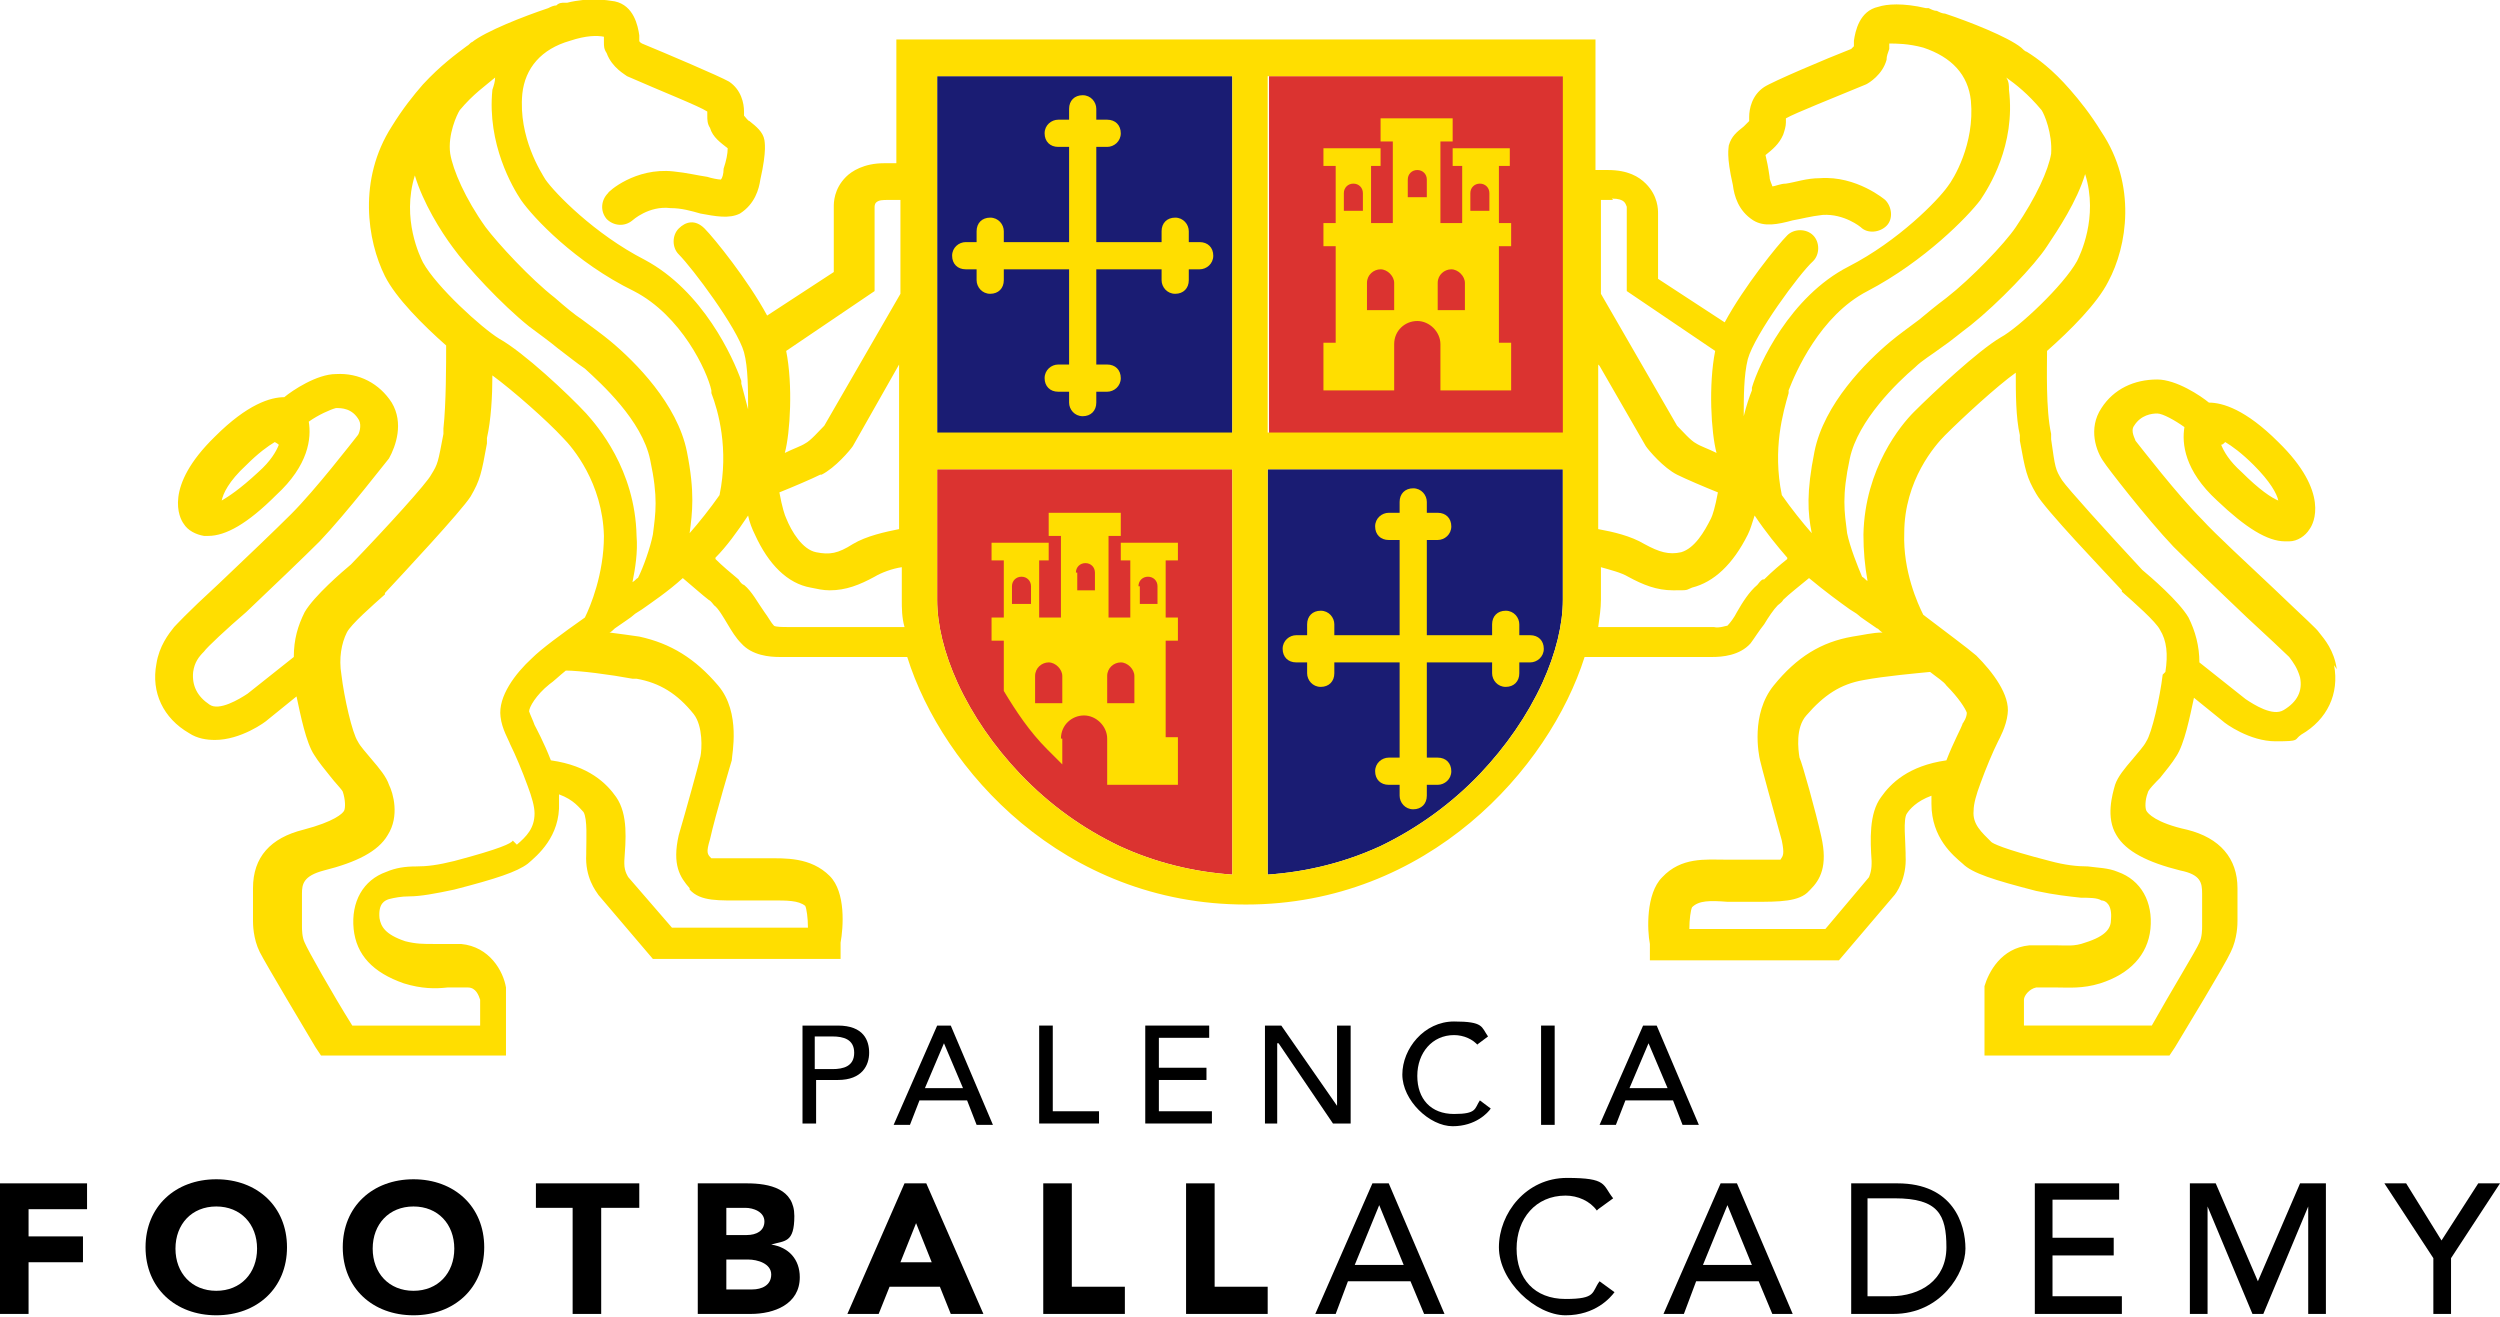 <?xml version="1.0" encoding="UTF-8"?>
<svg id="Capa_1" data-name="Capa 1" xmlns="http://www.w3.org/2000/svg" xmlns:xlink="http://www.w3.org/1999/xlink" version="1.1" viewBox="0 0 183.8 96.8">
  <defs>
    <style>
      .cls-1 {
        clip-path: url(#clippath);
      }

      .cls-2 {
        fill: none;
      }

      .cls-2, .cls-3, .cls-4, .cls-5, .cls-6 {
        stroke-width: 0px;
      }

      .cls-3 {
        fill: #1a1c73;
      }

      .cls-7 {
        clip-path: url(#clippath-1);
      }

      .cls-8 {
        clip-path: url(#clippath-4);
      }

      .cls-9 {
        clip-path: url(#clippath-3);
      }

      .cls-10 {
        clip-path: url(#clippath-2);
      }

      .cls-11 {
        clip-path: url(#clippath-7);
      }

      .cls-12 {
        clip-path: url(#clippath-8);
      }

      .cls-13 {
        clip-path: url(#clippath-6);
      }

      .cls-14 {
        clip-path: url(#clippath-5);
      }

      .cls-4 {
        fill: #ffde00;
      }

      .cls-5 {
        fill: #000;
      }

      .cls-6 {
        fill: #db3330;
      }
    </style>
    <clipPath id="clippath">
      <rect class="cls-2" width="183.8" height="96.8"/>
    </clipPath>
    <clipPath id="clippath-1">
      <rect class="cls-2" width="183.8" height="96.8"/>
    </clipPath>
    <clipPath id="clippath-2">
      <rect class="cls-2" width="183.8" height="96.8"/>
    </clipPath>
    <clipPath id="clippath-3">
      <rect class="cls-2" width="183.8" height="96.8"/>
    </clipPath>
    <clipPath id="clippath-4">
      <rect class="cls-2" width="183.8" height="96.8"/>
    </clipPath>
    <clipPath id="clippath-5">
      <rect class="cls-2" width="183.8" height="96.8"/>
    </clipPath>
    <clipPath id="clippath-6">
      <rect class="cls-2" width="183.8" height="96.8"/>
    </clipPath>
    <clipPath id="clippath-7">
      <rect class="cls-2" width="183.8" height="96.8"/>
    </clipPath>
    <clipPath id="clippath-8">
      <rect class="cls-2" width="183.8" height="96.8"/>
    </clipPath>
  </defs>
  <polygon class="cls-5" points="0 87 0 96.6 2.1 96.6 2.1 92.8 6.1 92.8 6.1 90.9 2.1 90.9 2.1 88.9 6.4 88.9 6.4 87 0 87"/>
  <g class="cls-1">
    <path class="cls-5" d="M15.9,86.7c3,0,5.2,2,5.2,5s-2.2,5-5.2,5-5.2-2-5.2-5,2.2-5,5.2-5M15.9,94.9c1.8,0,3-1.3,3-3.1s-1.2-3.1-3-3.1-3,1.3-3,3.1,1.2,3.1,3,3.1"/>
    <path class="cls-5" d="M30.4,86.7c3,0,5.2,2,5.2,5s-2.2,5-5.2,5-5.2-2-5.2-5,2.2-5,5.2-5M30.4,94.9c1.8,0,3-1.3,3-3.1s-1.2-3.1-3-3.1-3,1.3-3,3.1,1.2,3.1,3,3.1"/>
  </g>
  <polygon class="cls-5" points="39.4 87 39.4 88.8 42.1 88.8 42.1 96.6 44.2 96.6 44.2 88.8 47 88.8 47 87 39.4 87"/>
  <g class="cls-7">
    <path class="cls-5" d="M51.3,87h3.6c1.7,0,3.5.4,3.5,2.4s-.7,1.8-1.7,2.1h0c1.3.2,2.1,1.1,2.1,2.4,0,2-1.9,2.7-3.6,2.7h-3.9v-9.6ZM53.4,90.8h1.5c.7,0,1.3-.3,1.3-1s-.8-1-1.4-1h-1.4v2ZM53.4,94.8h1.9c.7,0,1.4-.3,1.4-1.1s-1-1.1-1.7-1.1h-1.6v2.2Z"/>
  </g>
  <path class="cls-5" d="M67.3,89.8l1.2,3h-2.3l1.2-3ZM66.5,87l-4.2,9.6h2.3l.8-2h3.7l.8,2h2.4l-4.2-9.6h-1.7Z"/>
  <polygon class="cls-5" points="76.7 87 76.7 96.6 82.7 96.6 82.7 94.6 78.8 94.6 78.8 87 76.7 87"/>
  <polygon class="cls-5" points="87.2 87 87.2 96.6 93.2 96.6 93.2 94.6 89.3 94.6 89.3 87 87.2 87"/>
  <path class="cls-5" d="M101.4,88.6h0l1.8,4.4h-3.6l1.8-4.4ZM100.9,87l-4.2,9.6h1.5l.9-2.4h4.6l1,2.4h1.5l-4.1-9.6h-1.2Z"/>
  <g class="cls-10">
    <path class="cls-5" d="M117.4,89c-.5-.7-1.4-1.1-2.3-1.1-2.2,0-3.6,1.7-3.6,3.9s1.3,3.7,3.6,3.7,1.9-.5,2.5-1.3l1.1.8c-.3.4-1.4,1.7-3.6,1.7s-4.9-2.5-4.9-5,2-5.1,5-5.1,2.6.5,3.4,1.5l-1.1.8Z"/>
  </g>
  <path class="cls-5" d="M127,88.6h0l1.8,4.4h-3.6l1.8-4.4ZM126.5,87l-4.2,9.6h1.5l.9-2.4h4.6l1,2.4h1.5l-4.1-9.6h-1.2Z"/>
  <g class="cls-9">
    <path class="cls-5" d="M136.1,87h3.4c4.1,0,5,3,5,4.8s-1.8,4.8-5.3,4.8h-3.1v-9.6ZM137.4,95.3h1.6c2.2,0,4.1-1.2,4.1-3.6s-.6-3.6-3.8-3.6h-2v7.2Z"/>
  </g>
  <polygon class="cls-5" points="149.6 87 149.6 96.6 156 96.6 156 95.3 150.9 95.3 150.9 92.3 155.4 92.3 155.4 91 150.9 91 150.9 88.2 155.8 88.2 155.8 87 149.6 87"/>
  <polygon class="cls-5" points="169.1 87 166 94.2 166 94.2 162.9 87 161 87 161 96.6 162.3 96.6 162.3 88.7 162.3 88.7 165.6 96.6 166.4 96.6 169.7 88.7 169.7 88.7 169.7 96.6 171 96.6 171 87 169.1 87"/>
  <polygon class="cls-5" points="182.2 87 179.5 91.2 176.9 87 175.3 87 178.9 92.5 178.9 96.6 180.2 96.6 180.2 92.5 183.8 87 182.2 87"/>
  <g class="cls-8">
    <path class="cls-5" d="M59,75.4h2.6c1.9,0,2.3,1.1,2.3,2s-.5,2-2.3,2h-1.6v3.2h-1v-7.3ZM59.9,78.6h1.3c.8,0,1.6-.2,1.6-1.2s-.8-1.2-1.6-1.2h-1.3v2.3Z"/>
  </g>
  <path class="cls-5" d="M69,75.4h.9l3.1,7.3h-1.2l-.7-1.8h-3.5l-.7,1.8h-1.2l3.2-7.3ZM70.8,80l-1.4-3.3h0l-1.4,3.3h2.8Z"/>
  <polygon class="cls-5" points="76.4 75.4 77.4 75.4 77.4 81.7 80.8 81.7 80.8 82.6 76.4 82.6 76.4 75.4"/>
  <polygon class="cls-5" points="84.2 75.4 88.9 75.4 88.9 76.3 85.2 76.3 85.2 78.5 88.7 78.5 88.7 79.4 85.2 79.4 85.2 81.7 89.1 81.7 89.1 82.6 84.2 82.6 84.2 75.4"/>
  <polygon class="cls-5" points="93 75.4 94.2 75.4 98.3 81.3 98.3 81.3 98.3 75.4 99.3 75.4 99.3 82.6 98 82.6 94 76.7 93.9 76.7 93.9 82.6 93 82.6 93 75.4"/>
  <g class="cls-14">
    <path class="cls-5" d="M108.7,76.9c-.4-.5-1.1-.8-1.8-.8-1.6,0-2.7,1.3-2.7,3s1,2.8,2.7,2.8,1.5-.4,1.9-1l.8.6c-.2.3-1.1,1.3-2.8,1.3s-3.7-1.9-3.7-3.8,1.6-3.9,3.8-3.9,2,.4,2.5,1.1l-.8.6Z"/>
  </g>
  <rect class="cls-5" x="113.3" y="75.4" width="1" height="7.3"/>
  <path class="cls-5" d="M120.9,75.4h.9l3.1,7.3h-1.2l-.7-1.8h-3.5l-.7,1.8h-1.2l3.2-7.3ZM122.6,80l-1.4-3.3h0l-1.4,3.3h2.8Z"/>
  <g class="cls-13">
    <path class="cls-6" d="M90.6,34.5v29.8c-2.9-.2-5.7-.9-8.3-2.1-2.7-1.3-5.1-3-7.3-5.3-1.9-2-3.5-4.3-4.6-6.7-1-2.2-1.5-4.3-1.5-6.1v-9.6h21.7Z"/>
  </g>
  <rect class="cls-6" x="93.3" y="5.6" width="21.7" height="26.3"/>
  <g class="cls-11">
    <path class="cls-3" d="M114.9,34.5v9.6c0,1.8-.5,3.9-1.5,6.1-1.1,2.4-2.7,4.7-4.6,6.7-2.1,2.2-4.6,4-7.3,5.3-2.6,1.2-5.4,1.9-8.3,2.1v-29.8h21.7Z"/>
  </g>
  <rect class="cls-3" x="68.9" y="5.6" width="21.7" height="26.3"/>
  <g class="cls-12">
    <path class="cls-4" d="M111,12.2v-1.3h-4.2v1.3h.7v4.2h-1.6v-6h.9v-1.7h-5.3v1.7h.9v6h-1.6v-4.2h.7v-1.3h-4.2v1.3h.9v4.2h-.9v1.7h.9v7.1h-.9v3.5h5.2v-3.4h0c0-1,.8-1.7,1.7-1.7s1.7.8,1.7,1.7v3.4h5.2v-3.5h-.9v-7.1h.9v-1.7h-.9v-4.2h.9ZM100.1,15.5h-1.3v-1.3c0-.4.3-.7.7-.7s.7.3.7.7v1.3ZM102.5,22.8h-2v-2c0-.6.5-1,1-1s1,.5,1,1v2ZM104.8,14.5h-1.3v-1.3h0c0-.4.3-.7.7-.7s.7.3.7.7v1.3ZM107.7,22.8h-2v-2c0-.6.5-1,1-1s1,.5,1,1v2ZM109.4,15.5h-1.3v-1.3c0-.4.3-.7.7-.7s.7.3.7.7v1.3Z"/>
    <path class="cls-4" d="M88.2,17.8h-.8v-.8c0-.5-.4-1-1-1s-1,.4-1,1v.8h-4.8v-7h.8c.5,0,1-.4,1-1s-.4-1-1-1h-.8v-.8c0-.5-.4-1-1-1s-1,.4-1,1v.8h-.8c-.5,0-1,.4-1,1s.4,1,1,1h.8v7h-4.8v-.8c0-.5-.4-1-1-1s-1,.4-1,1v.8h-.8c-.5,0-1,.4-1,1s.4,1,1,1h.8v.8c0,.5.4,1,1,1s1-.4,1-1v-.8h4.8v7h-.8c-.5,0-1,.4-1,1s.4,1,1,1h.8v.8c0,.5.4,1,1,1s1-.4,1-1v-.8h.8c.5,0,1-.4,1-1s-.4-1-1-1h-.8v-7h4.8v.8c0,.5.4,1,1,1s1-.4,1-1v-.8h.8c.5,0,1-.4,1-1s-.4-1-1-1"/>
    <path class="cls-4" d="M112.5,46.7h-.8v-.8c0-.5-.4-1-1-1s-1,.4-1,1v.8h-4.8v-7h.8c.5,0,1-.4,1-1s-.4-1-1-1h-.8v-.8c0-.5-.4-1-1-1s-1,.4-1,1v.8h-.8c-.5,0-1,.4-1,1s.4,1,1,1h.8v7h-4.8v-.8c0-.5-.4-1-1-1s-1,.4-1,1v.8h-.8c-.5,0-1,.4-1,1s.4,1,1,1h.8v.8c0,.5.4,1,1,1s1-.4,1-1v-.8h4.8v7h-.8c-.5,0-1,.4-1,1s.4,1,1,1h.8v.8c0,.5.4,1,1,1s1-.4,1-1v-.8h.8c.5,0,1-.4,1-1s-.4-1-1-1h-.8v-7h4.8v.8c0,.5.4,1,1,1s1-.4,1-1v-.8h.8c.5,0,1-.4,1-1s-.4-1-1-1"/>
    <path class="cls-4" d="M78,54.3c0-1,.8-1.7,1.7-1.7s1.7.8,1.7,1.7v3.4h5.2v-3.5h-.9v-7.1h.9v-1.7h-.9v-4.2h.9v-1.3h-4.2v1.3h.7v4.2h-1.6v-6h.9v-1.7h-5.3v1.7h.9v6h-1.6v-4.2h.7v-1.3h-4.2v1.3h.9v4.2h-.9v1.7h.9v3.7c.9,1.5,1.9,3,3.2,4.3.4.4.7.7,1.1,1.1v-1.9h0ZM83.7,43.1h0c0-.4.3-.7.7-.7s.7.3.7.7v1.3h-1.3v-1.3ZM81.4,49.7h0c0-.6.5-1,1-1s1,.5,1,1v2h-2v-2ZM79.1,42.1h0c0-.4.3-.7.7-.7s.7.3.7.7v1.3h-1.3v-1.3ZM75.7,44.4h-1.3v-1.3c0-.4.3-.7.7-.7s.7.3.7.7v1.3ZM76.1,51.7v-2c0-.6.5-1,1-1s1,.5,1,1v2h-2Z"/>
    <path class="cls-4" d="M171.8,49.2c-.2-1.4-.9-2.2-1.3-2.7-.2-.3-.9-.9-3.3-3.2-1.9-1.8-4.3-4-5.3-5.1-1.8-1.8-4.5-5.3-4.9-5.8,0-.1-.4-.7-.1-1.1.5-.8,1.3-.9,1.7-.9.4,0,1.3.5,2,1-.2,1.2,0,3.2,2.4,5.4,2.1,2,3.7,3,5,3s.2,0,.3,0c.6,0,1.2-.4,1.5-.9.3-.4,1.5-2.7-2.3-6.4-2.4-2.4-4.1-2.9-5.1-2.9-.6-.5-2.4-1.7-3.8-1.7-1.7,0-3.2.7-4.1,2.1-1,1.5-.4,3.2.2,4h0c.1.2,3.1,4.1,5.1,6.2,1.1,1.1,3.4,3.3,5.4,5.2,1.3,1.2,2.8,2.6,3.1,2.9.3.4.6.8.8,1.5.2,1-.2,1.8-1.2,2.4-.8.5-2.2-.4-2.8-.8l-3.4-2.7c0-1.2-.3-2.3-.8-3.3-.7-1.2-2.8-3-3.4-3.5-2.6-2.8-5.5-6-5.9-6.6-.5-.8-.5-.9-.8-3v-.4c-.4-1.8-.3-4.9-.3-6.1,1.7-1.5,3.7-3.5,4.5-5.1,1.4-2.6,2.1-7.1-.5-11-.8-1.3-1.6-2.3-2.3-3.1,0,0,0,0,0,0,0,0,0,0,0,0-1.3-1.5-2.4-2.3-3.2-2.8-.1,0-.3-.2-.4-.3-1-.8-3.8-1.9-5.6-2.5-.2,0-.4-.1-.6-.2-.2,0-.4-.1-.6-.2,0,0-.1,0-.2,0-1.7-.4-2.9-.3-3.5-.1-1.4.3-1.7,1.8-1.8,2.5,0,.1,0,.3,0,.4,0,0-.1.1-.2.2-1.8.7-5.8,2.4-6.4,2.8-.9.6-1.1,1.6-1.1,2.2,0,0,0,.2,0,.3,0,0-.3.3-.4.4-.5.4-.9.7-1.1,1.4,0,.2-.2.7.3,2.9h0c.1.8.4,1.9,1.5,2.6.8.5,1.8.3,2.9,0,.6-.1,1.3-.3,2.2-.4,1.6-.1,2.8.9,2.8.9.5.5,1.4.4,1.9-.1.5-.5.4-1.4-.1-1.9,0,0-2.1-1.8-4.8-1.6-1,0-1.8.3-2.5.4-.4,0-.8.2-1,.2,0-.1-.2-.4-.2-.7h0c-.1-.7-.2-1.2-.3-1.6,0,0,0,0,0,0,.5-.4,1-.8,1.3-1.5.1-.3.2-.6.2-.9,0-.1,0-.2,0-.3.7-.4,3.5-1.5,5.9-2.5h0c.2-.1,1.2-.7,1.5-1.8,0-.3.1-.5.2-.8,0-.1,0-.3,0-.4.5,0,1.4,0,2.5.3,0,0,0,0,0,0,2.1.7,3.3,2,3.5,3.9.3,3.2-1.3,5.8-1.7,6.3-.7,1-3.6,4-7.3,5.9-4.3,2.2-6.6,7.2-7.1,8.9v.2c-.2.5-.4,1.1-.6,1.9,0-1.4,0-3,.3-4.2.5-1.8,3.8-6.3,4.8-7.2.5-.5.5-1.4,0-1.9s-1.4-.5-1.9,0c-.7.7-3.2,3.8-4.6,6.4l-4.9-3.2v-4.8c0-.3,0-1.3-.9-2.2-.5-.5-1.3-1-2.8-1h-.9V2.9h-51.4v9.1h-.9c-1.5,0-2.4.6-2.8,1-.9.9-.9,1.9-.9,2.2v4.8l-4.9,3.2c-1.4-2.6-3.9-5.7-4.6-6.4s-1.4-.5-1.9,0c-.5.5-.5,1.4,0,1.9,1,1,4.3,5.4,4.8,7.2.3,1.1.3,2.8.3,4.2-.2-.8-.4-1.5-.5-1.9v-.2c-.6-1.7-2.8-6.6-7.1-8.9-3.7-1.9-6.6-4.9-7.3-5.9-.3-.5-2-3.1-1.7-6.3.2-1.9,1.4-3.3,3.5-3.9,0,0,0,0,0,0,1.2-.4,2-.4,2.5-.3,0,.1,0,.3,0,.4,0,.3,0,.5.2.8.4,1.1,1.4,1.6,1.5,1.7h0c2.5,1.1,5.3,2.2,5.9,2.6,0,0,0,.2,0,.3,0,.3,0,.6.2.9.2.7.8,1.1,1.3,1.5,0,0,0,0,0,0,0,.4-.1.9-.3,1.5h0c0,.4-.1.7-.2.8-.2,0-.7-.1-1-.2-.7-.1-1.5-.3-2.5-.4-2.8-.3-4.8,1.5-4.8,1.6-.5.5-.6,1.3-.1,1.9.5.5,1.3.6,1.9.1,0,0,1.2-1.1,2.8-.9.8,0,1.5.2,2.2.4,1.1.2,2.1.4,2.9,0,1.1-.7,1.4-1.8,1.5-2.5h0c.5-2.2.3-2.8.3-2.9-.1-.6-.6-1-1.1-1.4-.1,0-.3-.3-.4-.4,0,0,0-.2,0-.3,0-.6-.2-1.6-1.1-2.2-.7-.4-4.7-2.1-6.4-2.8,0,0-.2-.1-.2-.2,0,0,0-.3,0-.4-.1-.7-.4-2.2-1.8-2.5-.6-.1-1.9-.3-3.5.1,0,0-.1,0-.2,0-.2,0-.4,0-.6.2-.2,0-.4.1-.6.2-1.8.6-4.6,1.7-5.6,2.5-.1,0-.2.2-.4.3-.8.6-1.9,1.4-3.2,2.8,0,0,0,0,0,0,0,0,0,0,0,0-.7.8-1.5,1.8-2.3,3.1-2.5,3.9-1.8,8.4-.5,11,.8,1.6,2.8,3.6,4.5,5.1,0,1.3,0,4.3-.2,6.1v.4c-.4,2.1-.4,2.2-.9,3-.3.6-3.2,3.8-5.9,6.6-.6.5-2.7,2.3-3.4,3.5-.5,1-.8,2-.8,3.3l-3.4,2.7c-.6.4-2.1,1.3-2.8.8-.9-.6-1.3-1.4-1.2-2.4.1-.7.4-1.1.8-1.5.2-.3,1.7-1.7,3.1-2.9,2-1.9,4.3-4.1,5.4-5.2,2-2.1,5-6,5.1-6.1h0c.5-.9,1.1-2.6.2-4.1-.9-1.4-2.4-2.2-4.1-2.1-1.4,0-3.2,1.2-3.8,1.7-1,0-2.7.5-5.1,2.9-3.8,3.7-2.6,6-2.3,6.4.3.5.9.8,1.5.9,0,0,.2,0,.3,0,1.3,0,2.9-.9,5-3,2.4-2.2,2.6-4.2,2.4-5.4.7-.5,1.6-.9,2-1,.4,0,1.2,0,1.7.9.2.4,0,1-.1,1.1-.4.5-3.1,4-4.9,5.8-1.1,1.1-3.4,3.3-5.3,5.1-2.5,2.3-3.1,3-3.3,3.2-.4.5-1.1,1.4-1.3,2.7-.4,2.1.5,4,2.4,5.1.6.4,1.3.5,1.9.5,1.9,0,3.7-1.3,3.9-1.5l2.1-1.7c.3,1.4.7,3.4,1.3,4.3.3.5.8,1.1,1.2,1.6.3.4.8.9.9,1.1.2.6.2,1.2.1,1.4-.1.2-.7.8-3,1.4-2.4.6-3.7,2-3.7,4.3v2.4c0,.2,0,1.3.5,2.3.4.8,3.5,6,4.1,7l.4.6h13.6v-5h0c-.2-1.2-1.2-3-3.3-3.2-.8,0-1.4,0-2,0-.8,0-1.3,0-2.1-.2-1.5-.5-1.8-1.1-1.9-1.7-.1-1.1.4-1.3.7-1.4.4-.1.9-.2,1.5-.2.8,0,1.9-.2,3.3-.5,3.1-.8,4.6-1.3,5.4-1.9h0c.7-.6,2.4-2,2.3-4.5,0-.2,0-.4,0-.6,1.1.4,1.5,1,1.8,1.3.3.5.2,2.1.2,2.9v.2c-.1,1.7.7,2.7.9,3l4,4.7h13.8v-1.2c.2-1.1.4-3.7-.8-4.9-1.4-1.4-3.3-1.3-4.6-1.3-.3,0-.6,0-.9,0s-.7,0-1.1,0c-.6,0-1.7,0-2.1,0-.3-.3-.4-.4-.1-1.4.4-1.8,1.6-5.8,1.6-5.8h0c0-.4.7-3.5-1-5.5-1.7-2-3.5-3.1-5.8-3.6-.7-.1-1.4-.2-2.2-.3.1,0,.3-.2.4-.3.7-.5,1.2-.8,1.4-1,.1-.1.3-.2.6-.4.7-.5,1.9-1.3,3-2.3.6.5,1.5,1.3,1.9,1.6.2.1.3.3.4.4.3.2.7.9,1,1.4.3.5.6,1,1,1.4.8.9,2.1,1,2.8,1s.3,0,.4,0h9c2.6,8.3,11.5,18.2,24.9,18.2s22.3-10,24.9-18.2h9c0,0,.2,0,.4,0,.7,0,2-.1,2.8-1,.3-.4.6-.9,1-1.4.3-.5.7-1.1,1-1.4.1-.1.3-.2.4-.4.4-.4,1.3-1.1,1.9-1.6,1.2,1,2.3,1.8,3,2.3.3.2.5.3.6.4.2.2.7.5,1.4,1,.1,0,.2.2.4.3-.7,0-1.5.2-2.2.3-2.3.4-4.1,1.5-5.8,3.6-1.7,2.1-1.1,5.1-1,5.5h0c0,.1,1.1,4.1,1.6,5.9.2,1,.1,1.1-.1,1.4-.4,0-1.5,0-2.1,0-.4,0-.7,0-1.1,0s-.6,0-.9,0c-1.4,0-3.2-.2-4.6,1.3-1.2,1.2-1.1,3.9-.9,4.9v1.2h13.9l4-4.7c.2-.2,1-1.3.9-3v-.2c0-.8-.2-2.5.1-2.9.2-.3.7-.9,1.8-1.3,0,.2,0,.4,0,.6,0,2.5,1.6,3.8,2.3,4.4h0c.7.7,2.3,1.2,5.4,2,1.4.3,2.4.4,3.3.5.6,0,1.2,0,1.5.2.3,0,.8.3.7,1.4,0,.6-.3,1.2-1.9,1.7-.8.3-1.4.2-2.1.2-.6,0-1.2,0-2,0-2.1.2-3,2-3.3,3h0v5.1h13.6l.4-.6c.6-1,3.7-6.1,4.1-7,.5-1,.5-2.1.5-2.3v-2.4c0-2.2-1.3-3.7-3.7-4.3-2.3-.5-2.9-1.2-3-1.4-.1-.2-.1-.8.1-1.3,0-.2.6-.8.9-1.1.4-.5.9-1.1,1.2-1.6.6-.9,1-2.9,1.3-4.3l2.1,1.7c.2.2,2,1.5,3.9,1.5s1.3-.1,1.9-.5c1.9-1.1,2.8-3,2.4-5.1M163.6,32.5c.5.3,1.2.8,2.1,1.7,1.2,1.2,1.7,2.1,1.8,2.6-.5-.2-1.4-.8-2.7-2.1-.9-.8-1.3-1.5-1.5-2,.1,0,.2-.1.3-.2M19,34.7c-1.4,1.3-2.2,1.8-2.7,2.1.1-.5.5-1.4,1.8-2.6.9-.9,1.6-1.4,2.1-1.7,0,0,.2.1.3.2-.2.5-.6,1.2-1.5,2M57.8,25.8l6.5-4.4v-6.2h0s0-.2.1-.3c.2-.2.5-.2.9-.2h0c.3,0,.6,0,.9,0v6.9l-5.6,9.7c-.4.4-1,1.1-1.4,1.3-.3.2-.9.4-1.5.7.4-1.5.6-5,.1-7.5M60.4,34.9c1-.5,2.1-1.8,2.3-2.1h0c0,0,3.4-6,3.4-6v12.1c-1,.2-2.4.5-3.4,1.1-1.1.7-1.7.8-2.7.6-1-.2-1.8-1.5-2.2-2.5-.1-.2-.3-.8-.5-1.9,1-.4,2.4-1,3-1.3M37.7,61.8h0c-.1.2-.9.6-4.3,1.5-1.2.3-2,.4-2.8.4-.8,0-1.5.1-2.2.4-1.7.6-2.6,2.2-2.4,4.2.2,1.9,1.4,3.2,3.7,4,1.3.4,2.3.4,3.2.3.5,0,1,0,1.5,0,.6,0,.8.6.9.9v1.9h-9.4c-1.5-2.4-3.3-5.6-3.5-6.1-.2-.4-.2-1-.2-1.2v-2.4c0-.7.1-1.3,1.6-1.7,2.4-.6,4-1.4,4.7-2.6.9-1.4.4-3.1.1-3.7-.2-.6-.7-1.2-1.3-1.9-.4-.5-.8-.9-1-1.3-.4-.6-1-3.2-1.2-4.9-.2-1.2,0-2.3.4-3.1.3-.6,1.9-2,2.8-2.8h0c0,0,0-.1,0-.1,1.3-1.4,5.6-6,6.3-7.1.7-1.2.8-1.7,1.2-3.9v-.4c.3-1.3.4-3.1.4-4.6,1.5,1.1,4,3.3,5.2,4.6.7.7,2.9,3.3,3,7.2,0,2.8-1,5.2-1.4,6-1.7,1.2-3.2,2.3-3.9,3-1.2,1.1-2.5,2.8-2.3,4.3.1.9.6,1.7.7,2,.4.8.9,2,1.3,3.1,0,0,0,0,0,0,.3.8.5,1.5.5,2,0,1.1-.6,1.7-1.3,2.3M46.8,49.9c1.7.3,3,1.1,4.2,2.6.7.9.6,2.6.5,3.1-.1.5-1.1,4.1-1.6,5.8-.5,2.2.1,3.1.8,3.9,0,0,0,0,0,.1.8.9,2.2.8,4,.8.3,0,.7,0,1,0s.7,0,1,0c1.2,0,2,0,2.5.4.1.2.2.9.2,1.6h-10l-3.2-3.7h0s0,0,0,0c0,0-.3-.4-.3-1v-.2c.1-1.5.3-3.4-.6-4.7-.7-1-2-2.3-4.8-2.7-.5-1.3-1.1-2.4-1.2-2.6h0c-.1-.3-.3-.7-.4-1,0-.3.5-1.2,1.5-2,.3-.2.7-.6,1.2-1,1,0,3.3.3,4.9.6M48,39.3c-.2,1-.7,2.4-1.1,3.2-.1,0-.2.2-.4.3.2-1,.4-2.2.3-3.4-.1-4.9-2.9-8.1-3.7-9-1.3-1.4-4.6-4.5-6.4-5.5-1.3-.8-4.6-3.8-5.6-5.6-.2-.4-1.6-3.2-.6-6.4.6,2,1.9,4.1,2.8,5.3,1,1.4,3.6,4.2,5.6,5.8.8.6,1.5,1.1,2.1,1.6.8.6,1.4,1.1,2,1.5,1.2,1.1,4.2,3.8,4.8,6.7.6,2.8.4,3.9.2,5.5M50.7,39.2c.2-1.5.4-3-.2-6-.7-3.5-3.8-6.6-5.6-8.1-.6-.5-1.3-1-2.1-1.6-.6-.4-1.2-.9-2-1.6-1.8-1.4-4.2-4-5.1-5.2-1.5-2.1-2.4-4.2-2.6-5.4-.2-1.4.5-2.9.7-3.2,1-1.2,1.9-1.8,2.6-2.4,0,.3-.1.6-.2.9-.4,4,1.5,7.2,2.1,8.1.9,1.3,4,4.6,8.3,6.7,3.5,1.8,5.4,5.9,5.7,7.3v.2c.5,1.3,1.3,4.1.6,7.5-.7,1-1.5,2-2.2,2.8M58,46.1h-.1c-.3,0-.9,0-1-.1-.2-.2-.4-.6-.7-1-.5-.7-.9-1.5-1.5-2-.1,0-.3-.2-.4-.4-.6-.5-1.2-1-1.7-1.5,0,0,0,0,0-.1.8-.8,1.6-1.9,2.4-3.1.1.5.3,1,.5,1.4,1,2.2,2.4,3.6,4.1,3.9.5.1.9.2,1.4.2,1.2,0,2.2-.4,3.3-1,.5-.3,1.3-.6,2-.7v2.4c0,.6,0,1.3.2,2h-8.4ZM90.6,64.3c-2.9-.2-5.7-.9-8.3-2.1-2.7-1.3-5.1-3-7.3-5.3-1.9-2-3.5-4.3-4.6-6.7-1-2.2-1.5-4.3-1.5-6.1v-9.6h21.7v29.8ZM90.6,31.8h-21.7V5.6h21.7v26.3ZM117.6,26.9l3.4,5.9h0c.2.3,1.3,1.6,2.3,2.1.6.3,2,.9,3,1.3-.2,1.1-.4,1.7-.5,1.9-.5,1-1.2,2.2-2.2,2.5-.9.2-1.6,0-2.7-.6-1-.6-2.3-.9-3.4-1.1v-12.1ZM118.5,14.6h0c1,0,1,.4,1.1.6v6.2l6.5,4.4c-.5,2.5-.3,6,.1,7.5-.6-.3-1.2-.5-1.5-.7-.4-.2-1-.9-1.4-1.3l-5.6-9.7v-6.9c.3,0,.5,0,.9,0M114.9,44.1c0,1.8-.5,3.9-1.5,6.1-1.1,2.4-2.7,4.7-4.6,6.7-2.1,2.2-4.6,4-7.3,5.3-2.6,1.2-5.4,1.9-8.3,2.1v-29.8h21.7v9.6ZM114.9,31.8h-21.7V5.6h21.7v26.3ZM129.6,42.6c-.2.1-.3.3-.4.4-.6.5-1.1,1.3-1.5,2-.2.4-.5.8-.7,1-.1,0-.6.2-1,.1h0s-8.5,0-8.5,0c.1-.7.2-1.4.2-2v-2.4c.7.2,1.5.4,2,.7,1.1.6,2.1,1,3.3,1s.9,0,1.4-.2c1.6-.4,3-1.7,4.1-3.9.2-.4.3-.8.5-1.4.8,1.2,1.7,2.3,2.4,3.1,0,0,0,0,0,.1-.5.4-1.1.9-1.7,1.5M133.2,39.2c-.7-.8-1.5-1.8-2.2-2.8-.7-3.4.1-6.1.5-7.5v-.2c.5-1.3,2.3-5.5,5.8-7.3,4.2-2.2,7.4-5.5,8.3-6.7.6-.9,2.6-4,2.1-8.1,0-.3,0-.6-.2-.9.7.5,1.6,1.2,2.6,2.4.2.3.8,1.7.7,3.2-.2,1.2-1.1,3.2-2.6,5.4-.8,1.2-3.3,3.8-5.1,5.2-.8.6-1.4,1.1-2,1.6-.8.6-1.5,1.1-2.1,1.6-1.8,1.5-4.9,4.6-5.6,8.1-.6,3-.5,4.5-.2,6M137,39.3c0,1.2.1,2.3.3,3.4-.1,0-.2-.2-.4-.3-.3-.7-.9-2.2-1.1-3.2-.2-1.6-.4-2.7.2-5.5.6-2.8,3.5-5.6,4.8-6.7.5-.5,1.2-.9,2-1.5.6-.4,1.3-1,2.1-1.6,2-1.6,4.7-4.4,5.6-5.8.8-1.2,2.2-3.3,2.8-5.3,1,3.2-.4,6-.6,6.4-1,1.8-4.3,4.9-5.6,5.6-1.7,1-5,4.1-6.4,5.5-.9.9-3.6,4.1-3.7,9M144.3,53.2h0c-.1.3-.7,1.4-1.2,2.7-2.8.4-4.1,1.7-4.8,2.7-.9,1.2-.8,3.2-.7,4.7v.2c0,.6-.2,1-.2,1l-3.2,3.8h-10c0-.7.1-1.4.2-1.6.5-.5,1.3-.5,2.6-.4.3,0,.7,0,1,0s.6,0,1,0c1.8,0,3.3,0,4-.8,0,0,0,0,.1-.1.7-.7,1.3-1.7.8-3.9-.4-1.8-1.4-5.4-1.6-5.8-.1-.6-.3-2.2.5-3.1,1.3-1.5,2.5-2.3,4.2-2.6,1.6-.3,3.9-.5,4.9-.6.5.4,1,.7,1.2,1,.9.9,1.4,1.7,1.5,2,0,.3-.2.7-.4.9M159,49.6c-.2,1.7-.8,4.3-1.2,4.9-.2.4-.6.8-1,1.3-.6.7-1.1,1.3-1.3,1.9-.2.7-.7,2.4.1,3.7.7,1.2,2.3,2,4.7,2.6,1.5.3,1.6.9,1.6,1.7v2.4h0c0,.2,0,.8-.2,1.2-.2.5-2.1,3.6-3.5,6.1h-9.4v-1.9c0-.3.4-.8.9-.9.6,0,1,0,1.5,0,.9,0,1.9.1,3.2-.3,2.2-.7,3.5-2.1,3.7-4,.2-2-.7-3.6-2.4-4.2-.7-.3-1.5-.3-2.2-.4-.8,0-1.7-.1-2.8-.4-3.5-.9-4.2-1.3-4.3-1.4h0c-.7-.7-1.4-1.3-1.3-2.3,0-.5.2-1.2.5-2,0,0,0,0,0,0,.4-1.1.9-2.3,1.3-3.1.1-.2.6-1.1.7-2,.2-1.4-1.1-3.1-2.3-4.3-.7-.6-2.2-1.7-3.9-3-.4-.8-1.5-3.2-1.4-6,0-3.9,2.3-6.5,3-7.2,1.3-1.3,3.8-3.6,5.2-4.6,0,1.5,0,3.3.3,4.6v.4c.4,2.2.5,2.7,1.2,3.9.6,1.1,5,5.7,6.3,7.1h0c0,0,0,.1,0,.1.9.8,2.5,2.2,2.8,2.8.5.8.6,1.8.4,3.1"/>
  </g>
</svg>